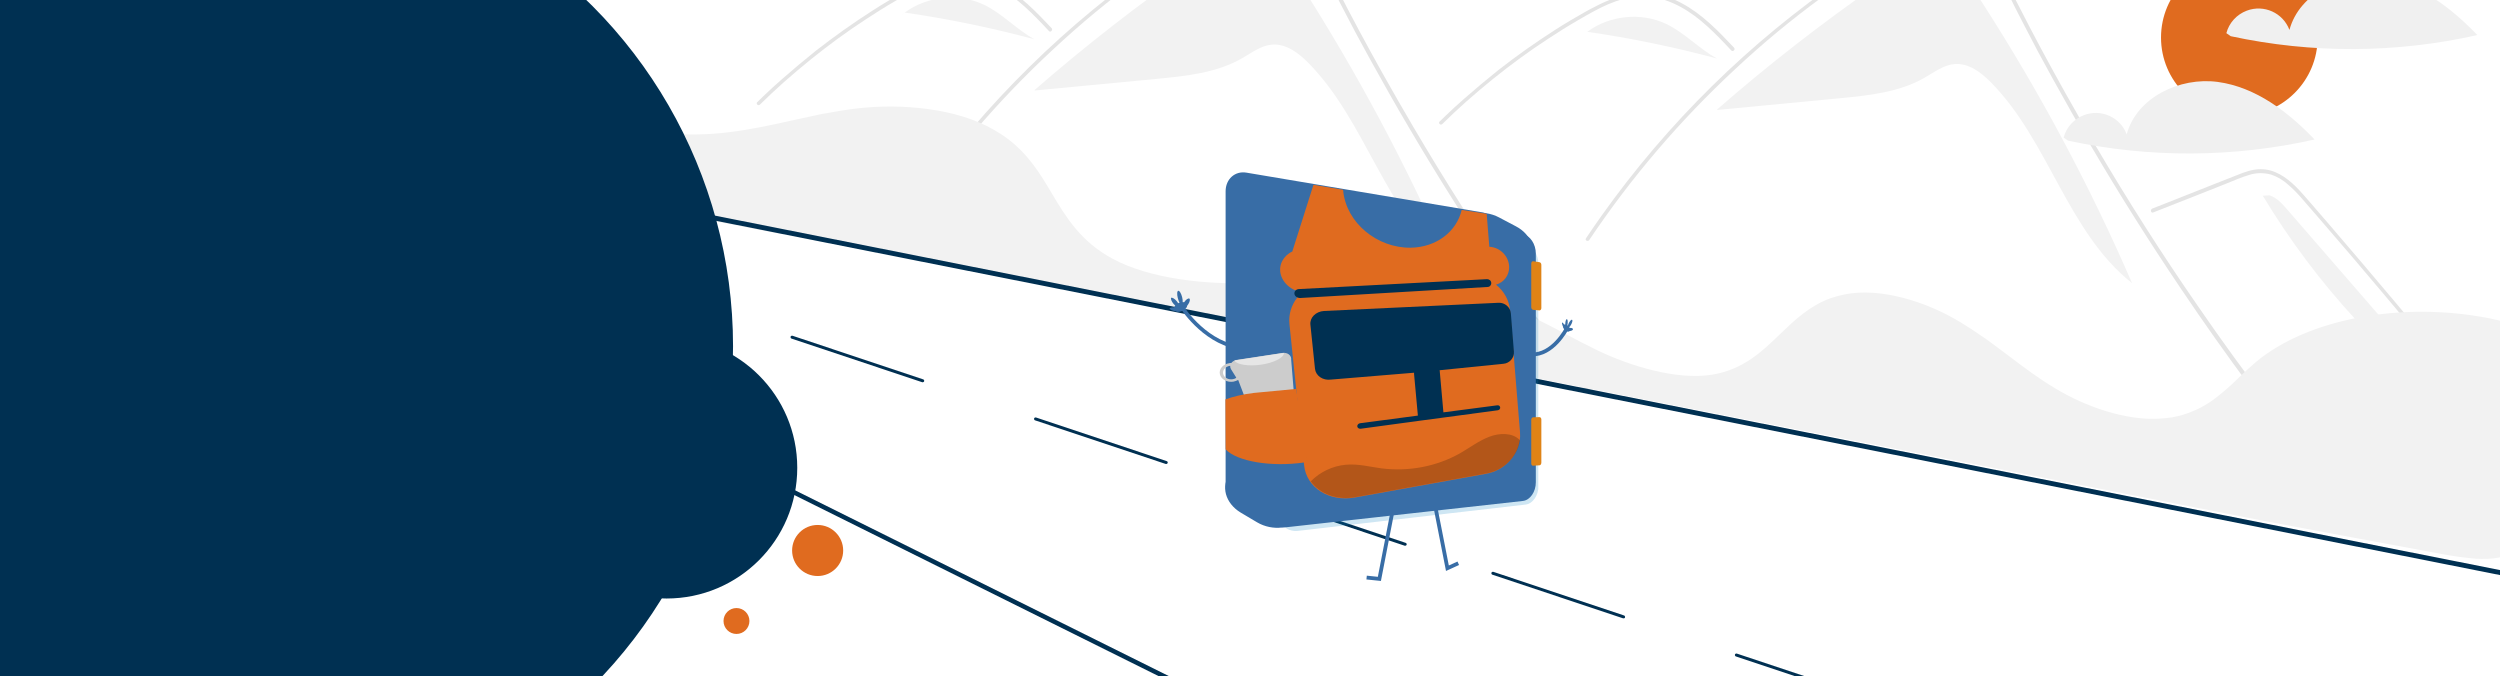 <?xml version="1.0" encoding="utf-8"?>
<!-- Generator: Adobe Illustrator 28.1.0, SVG Export Plug-In . SVG Version: 6.00 Build 0)  -->
<svg version="1.1" id="Calque_1" xmlns="http://www.w3.org/2000/svg" xmlns:xlink="http://www.w3.org/1999/xlink" x="0px" y="0px"
	 viewBox="0 0 1312 355" style="enable-background:new 0 0 1312 355;" xml:space="preserve">
<style type="text/css">
	.st0{fill:#F2F2F2;}
	.st1{fill:#E4E4E4;}
	.st2{display:none;}
	.st3{display:inline;fill:#E6E6E6;}
	.st4{display:inline;fill:#CCCCCC;}
	.st5{display:inline;fill:#3F3D56;}
	.st6{display:inline;fill:#FFFFFF;}
	.st7{display:inline;fill:#CACACA;}
	.st8{display:inline;fill:#6C63FF;}
	.st9{display:inline;fill:#FFB6B6;}
	.st10{display:inline;fill:#2F2E41;}
	.st11{display:inline;fill:#E4E4E4;}
	.st12{display:inline;fill:#F2F2F2;}
	.st13{display:inline;fill:#FFB7B7;}
	.st14{fill:none;}
	.st15{fill:#003052;}
	.st16{fill:#E06B1F;}
	.st17{fill:#F0F0F0;}
	.st18{opacity:0.2;}
	.st19{clip-path:url(#SVGID_00000116193103220241109150000015815004418340546184_);}
	.st20{clip-path:url(#SVGID_00000122703924298610133940000004569911301504413338_);}
	.st21{fill:#0880C1;}
	.st22{fill:#386DA6;}
	.st23{fill:#DF8316;}
	.st24{fill:none;stroke:#386DA6;stroke-width:2;stroke-miterlimit:10;}
	.st25{fill:#CCCCCC;}
	.st26{fill:#E6E6E6;}
</style>
<path class="st0" d="M682.3-8.6c-5.6-8.7-12.1-17.9-22.1-20.5c-11.5-3-23.1,3.9-32.9,10.7C598,1.9,569.9,23.8,543,47.2v0.3
	c21.3-2,42.7-4.1,64-6.1c15.4-1.5,31.4-3.1,44.8-10.8c5.1-2.9,10.1-6.8,15.9-7.2c7.3-0.5,13.8,4.4,18.9,9.6
	c30.4,30.7,40.2,78.6,74.1,105.4C738.6,87.5,712.3,38.3,682.3-8.6z"/>
<path class="st1" d="M831.9,205c-15.8-20.8-31-42.1-45.7-63.8c-16.3-24.2-31.9-48.9-46.7-74.1c-7.1-12-13.9-24.1-20.6-36.2
	c-5.2-9.4-10.3-18.9-15.2-28.5c-1.4-2.7-2.8-5.5-4.2-8.2c-3.2-6.5-6.4-13-9.8-19.4c-3.9-7.3-8.6-14.9-15.5-19.6
	c-3.1-2.3-6.9-3.6-10.7-3.8c-5.5-0.2-10.6,2.2-15.3,4.8C613.7-24.5,581.5-1,552.6,26c-29,26.9-54.8,57.1-76.8,89.9
	c-0.7,1-2.4,0.1-1.7-0.9c2.7-4,5.4-8,8.2-11.9c34.7-48.8,77.6-91,127-124.9c8.3-5.7,16.8-11.1,25.4-16.3c4.3-2.6,8.7-5.2,13.2-7.6
	c4.4-2.4,9-4.6,14.1-4.8c17.2-0.7,26.6,18.5,33.1,31.4c2,4.1,4.1,8.1,6.2,12.2c7.8,15.4,16,30.6,24.4,45.6
	c5.2,9.3,10.5,18.5,15.9,27.7c16.8,28.6,34.6,56.6,53.5,83.9c13.3,19.3,26.5,37.5,40.2,55.3"/>
<path class="st0" d="M732.8,148.3c3.3,0.6,6.7,1.4,9.9,2.3l0.5,0.1c21.5,6,36.1,20.2,33.9,32.9l-0.4,2.3c-0.3,1.5-0.5,3-0.8,4.8
	c-0.1,0.9-1.4,1.3-2.9,1L238.8,90.3c-37.6-7.4-75.1-14.8-111.4-22c-6.8-1.3-13.6-2.9-20.3-4.9c-10-3.1-16.7-6.8-20.6-11.3l0,0
	c-4.8-5.6-4.3-11.4-3.3-17.8C85.4,21.3,87.7,7.6,90-6c2-12,4-23.9,5.9-35.4c1.2-6.8,2.7-12.7,9.3-16.2c7.2-3.7,19.6-4,36.7-0.7
	c0.2,0,0.4,0.1,0.6,0.1c53.8,10.4,105,39.1,127.4,71.3c2.6,3.7,4.9,7.6,7.2,11.4c3.3,5.7,7,11.3,11.1,16.7c2.3,2.9,4.9,5.7,7.7,8.2
	c0.2,0.2,0.4,0.4,0.6,0.6c0.5,0.5,1.1,1,1.6,1.4c3.2,2.6,6.6,4.9,10.2,7l0.4,0.2c0.3,0.2,0.6,0.3,0.9,0.5c2.1,1.1,4.3,2.1,6.5,3
	c9.5,4,20.5,6.6,32.8,7.8c11.3,1,22.6,0.9,33.5-0.5c11.6-1.4,22.6-3.8,33.3-6.2c4.7-1,9.5-2.1,14.3-3.1c0.9-0.2,1.8-0.4,2.7-0.5
	c5.9-1.1,11.2-2,16.2-2.6c12.4-1.5,25.2-1.5,37.9,0.2c13.5,1.8,25.1,5.4,34.6,10.8c2.6,1.5,5.2,3.1,7.5,4.9
	c11,8.3,17.2,18.6,23.1,28.6c7.4,12.4,15.1,25.3,32.1,34.4c19.7,10.6,49.8,13.5,71.5,12.6c6.8-0.3,13.6-0.7,20.3-1.2
	c2.7-0.2,5.3-0.4,8-0.6c5.2-0.3,9.5-0.6,13.5-0.7h1.3c0.7,0,1.4,0,2.1,0c4.7-0.1,9,0,13.3,0.2h1c2,0.1,3.9,0.3,5.8,0.4l0.7,0.1
	C725.4,147.1,729.1,147.6,732.8,148.3z"/>
<g id="Calque_2_00000132083977035057994390000013062753305523157398_">
	<g class="st2">
		<path class="st3" d="M1062.2,229.3c0-1.9-0.6-3.5-1.4-3.5H844.3c-0.8,0-1.4,1.6-1.4,3.5v79.3c0,0.4-0.3,0.7-0.6,0.7
			c-0.6,0.1-1.2,0.1-1.7,0.2l0,0c-0.3,0-0.6,0.1-0.9,0.1l0,0c-0.2-0.3-0.3-0.6-0.5-0.9c-0.1-0.1-0.1-0.2-0.1-0.3v-83.5
			c0-0.5,0-1.1,0.1-1.6c0.1-0.7,0.1-1.4,0.3-2.2c0.6-3.3,2-5.6,3.5-5.6h219.5c0.2,0,0.5,0,0.7,0.1c0.3,0.1,0.6,0.3,0.8,0.6
			c0.3,0.3,0.6,0.7,0.8,1.1c0.9,1.8,1.4,3.7,1.5,5.7c0,0,0,0,0,0.1c0.1,0.6,0.1,1.2,0.1,1.8l0.1,7.7v4.6l0.1,14.4v5.1l0.2,52.5l0,0
			c0,0.4-0.3,0.7-0.7,0.7h-2.9c-0.4,0-0.7-0.3-0.7-0.7l0,0v-79.9L1062.2,229.3L1062.2,229.3z"/>
		<path class="st4" d="M1003.4,179.4h-23.3c-0.7,0-1.2,0.6-1.2,1.2v36.8h25.8v-36.8C1004.7,180,1004.1,179.4,1003.4,179.4
			L1003.4,179.4z M991.8,200.3c-1.5,0-2.7-1.2-2.8-2.8v-4.2c0-1.5,1.2-2.8,2.8-2.8c1.5,0,2.8,1.2,2.8,2.8v4.2
			C994.6,199.1,993.3,200.3,991.8,200.3z"/>
		<path class="st5" d="M978.8,216.3v3.6c0,0.4,0.3,0.7,0.7,0.7h24.6c0.4,0,0.7-0.3,0.7-0.7v-3.6H978.8z"/>
		<path class="st3" d="M1042,121.9h-99.7c-1.8,0-3.2,1.4-3.2,3.2v67.3c0,1.8,1.4,3.2,3.2,3.2h99.7c1.8,0,3.2-1.4,3.2-3.2v-67.3
			C1045.3,123.4,1043.8,121.9,1042,121.9z"/>
		<path class="st6" d="M1041.2,124.2h-98c-1,0-1.7,0.8-1.7,1.7v65.6c0,1,0.8,1.7,1.7,1.7h98c1,0,1.7-0.8,1.7-1.7V126
			C1042.9,125,1042.1,124.2,1041.2,124.2z"/>
		<path class="st4" d="M1022.1,221.8h-58.3c-0.6,0-1.1-0.5-1.1-1.1c0-0.1,0-0.1,0-0.2l0.9-4.3c0.1-0.5,0.5-0.9,1-0.9h56.5
			c0.5,0,0.9,0.4,1,0.9l0.9,4.3c0.1,0.6-0.2,1.1-0.8,1.3C1022.2,221.8,1022.2,221.8,1022.1,221.8L1022.1,221.8z"/>
		<path class="st3" d="M965.4,216.1h1.2c0.2,0,0.3,0.1,0.3,0.3v0.4c0,0.2-0.1,0.3-0.3,0.3h-1.2c-0.2,0-0.3-0.1-0.3-0.3v-0.4
			C965.1,216.3,965.2,216.1,965.4,216.1z"/>
		<path class="st3" d="M969,216.1h1.2c0.2,0,0.3,0.1,0.3,0.3v0.4c0,0.2-0.1,0.3-0.3,0.3H969c-0.2,0-0.3-0.1-0.3-0.3v-0.4
			C968.7,216.3,968.8,216.1,969,216.1z"/>
		<path class="st3" d="M972.6,216.1h1.2c0.2,0,0.3,0.1,0.3,0.3v0.4c0,0.2-0.1,0.3-0.3,0.3h-1.2c-0.2,0-0.3-0.1-0.3-0.3v-0.4
			C972.3,216.3,972.4,216.1,972.6,216.1z"/>
		<path class="st3" d="M976.2,216.1h1.2c0.2,0,0.3,0.1,0.3,0.3v0.4c0,0.2-0.1,0.3-0.3,0.3h-1.2c-0.2,0-0.3-0.1-0.3-0.3v-0.4
			C975.9,216.3,976,216.1,976.2,216.1z"/>
		<path class="st3" d="M979.8,216.1h1.2c0.2,0,0.3,0.1,0.3,0.3v0.4c0,0.2-0.1,0.3-0.3,0.3h-1.2c-0.2,0-0.3-0.1-0.3-0.3v-0.4
			C979.5,216.3,979.6,216.1,979.8,216.1z"/>
		<path class="st3" d="M983.4,216.1h1.2c0.2,0,0.3,0.1,0.3,0.3v0.4c0,0.2-0.1,0.3-0.3,0.3h-1.2c-0.2,0-0.3-0.1-0.3-0.3v-0.4
			C983.1,216.3,983.2,216.1,983.4,216.1z"/>
		<path class="st3" d="M987,216.1h1.2c0.2,0,0.3,0.1,0.3,0.3v0.4c0,0.2-0.1,0.3-0.3,0.3H987c-0.2,0-0.3-0.1-0.3-0.3v-0.4
			C986.6,216.3,986.8,216.1,987,216.1z"/>
		<path class="st3" d="M990.6,216.1h1.2c0.2,0,0.3,0.1,0.3,0.3v0.4c0,0.2-0.1,0.3-0.3,0.3h-1.2c-0.2,0-0.3-0.1-0.3-0.3v-0.4
			C990.2,216.3,990.4,216.1,990.6,216.1z"/>
		<path class="st3" d="M994.1,216.1h1.2c0.2,0,0.3,0.1,0.3,0.3v0.4c0,0.2-0.1,0.3-0.3,0.3h-1.2c-0.2,0-0.3-0.1-0.3-0.3v-0.4
			C993.8,216.3,994,216.1,994.1,216.1z"/>
		<path class="st3" d="M997.7,216.1h1.2c0.2,0,0.3,0.1,0.3,0.3v0.4c0,0.2-0.1,0.3-0.3,0.3h-1.2c-0.2,0-0.3-0.1-0.3-0.3v-0.4
			C997.4,216.3,997.6,216.1,997.7,216.1z"/>
		<path class="st3" d="M1001.3,216.1h1.2c0.2,0,0.3,0.1,0.3,0.3v0.4c0,0.2-0.1,0.3-0.3,0.3h-1.2c-0.2,0-0.3-0.1-0.3-0.3v-0.4
			C1001,216.3,1001.2,216.1,1001.3,216.1z"/>
		<path class="st3" d="M1004.9,216.1h1.2c0.2,0,0.3,0.1,0.3,0.3v0.4c0,0.2-0.1,0.3-0.3,0.3h-1.2c-0.2,0-0.3-0.1-0.3-0.3v-0.4
			C1004.6,216.3,1004.8,216.1,1004.9,216.1z"/>
		<path class="st3" d="M1008.5,216.1h1.2c0.2,0,0.3,0.1,0.3,0.3v0.4c0,0.2-0.1,0.3-0.3,0.3h-1.2c-0.2,0-0.3-0.1-0.3-0.3v-0.4
			C1008.2,216.3,1008.3,216.1,1008.5,216.1z"/>
		<path class="st3" d="M1012.1,216.1h1.2c0.2,0,0.3,0.1,0.3,0.3v0.4c0,0.2-0.1,0.3-0.3,0.3h-1.2c-0.2,0-0.3-0.1-0.3-0.3v-0.4
			C1011.8,216.3,1011.9,216.1,1012.1,216.1z"/>
		<path class="st3" d="M1015.7,216.1h1.2c0.2,0,0.3,0.1,0.3,0.3v0.4c0,0.2-0.1,0.3-0.3,0.3h-1.2c-0.2,0-0.3-0.1-0.3-0.3v-0.4
			C1015.4,216.3,1015.5,216.1,1015.7,216.1z"/>
		<path class="st3" d="M1019.3,216.1h1.2c0.2,0,0.3,0.1,0.3,0.3v0.4c0,0.2-0.1,0.3-0.3,0.3h-1.2c-0.2,0-0.3-0.1-0.3-0.3v-0.4
			C1019,216.3,1019.1,216.1,1019.3,216.1z"/>
		<path class="st3" d="M965.4,217.9h1.2c0.2,0,0.3,0.1,0.3,0.3v0.4c0,0.2-0.1,0.3-0.3,0.3h-1.2c-0.2,0-0.3-0.1-0.3-0.3v-0.4
			C965.1,218.1,965.2,217.9,965.4,217.9z"/>
		<path class="st3" d="M969,217.9h1.2c0.2,0,0.3,0.1,0.3,0.3v0.4c0,0.2-0.1,0.3-0.3,0.3H969c-0.2,0-0.3-0.1-0.3-0.3v-0.4
			C968.6,218.1,968.8,217.9,969,217.9z"/>
		<path class="st3" d="M972.6,217.9h1.2c0.2,0,0.3,0.1,0.3,0.3v0.4c0,0.2-0.1,0.3-0.3,0.3h-1.2c-0.2,0-0.3-0.1-0.3-0.3v-0.4
			C972.2,218.1,972.4,217.9,972.6,217.9z"/>
		<path class="st3" d="M976.1,217.9h1.2c0.2,0,0.3,0.1,0.3,0.3v0.4c0,0.2-0.1,0.3-0.3,0.3h-1.2c-0.2,0-0.3-0.1-0.3-0.3v-0.4
			C975.8,218.1,976,217.9,976.1,217.9z"/>
		<path class="st3" d="M979.7,217.9h1.2c0.2,0,0.3,0.1,0.3,0.3v0.4c0,0.2-0.1,0.3-0.3,0.3h-1.2c-0.2,0-0.3-0.1-0.3-0.3v-0.4
			C979.4,218.1,979.6,217.9,979.7,217.9z"/>
		<path class="st3" d="M983.3,217.9h1.2c0.2,0,0.3,0.1,0.3,0.3v0.4c0,0.2-0.1,0.3-0.3,0.3h-1.2c-0.2,0-0.3-0.1-0.3-0.3v-0.4
			C983,218.1,983.2,217.9,983.3,217.9z"/>
		<path class="st3" d="M986.9,217.9h1.2c0.2,0,0.3,0.1,0.3,0.3v0.4c0,0.2-0.1,0.3-0.3,0.3h-1.2c-0.2,0-0.3-0.1-0.3-0.3v-0.4
			C986.6,218.1,986.7,217.9,986.9,217.9z"/>
		<path class="st3" d="M990.5,217.9h1.2c0.2,0,0.3,0.1,0.3,0.3v0.4c0,0.2-0.1,0.3-0.3,0.3h-1.2c-0.2,0-0.3-0.1-0.3-0.3v-0.4
			C990.2,218.1,990.3,217.9,990.5,217.9z"/>
		<path class="st3" d="M994.1,217.9h1.2c0.2,0,0.3,0.1,0.3,0.3v0.4c0,0.2-0.1,0.3-0.3,0.3h-1.2c-0.2,0-0.3-0.1-0.3-0.3v-0.4
			C993.8,218.1,993.9,217.9,994.1,217.9z"/>
		<path class="st3" d="M997.7,217.9h1.2c0.2,0,0.3,0.1,0.3,0.3v0.4c0,0.2-0.1,0.3-0.3,0.3h-1.2c-0.2,0-0.3-0.1-0.3-0.3v-0.4
			C997.4,218.1,997.5,217.9,997.7,217.9z"/>
		<path class="st3" d="M1001.3,217.9h1.2c0.2,0,0.3,0.1,0.3,0.3v0.4c0,0.2-0.1,0.3-0.3,0.3h-1.2c-0.2,0-0.3-0.1-0.3-0.3v-0.4
			C1001,218.1,1001.1,217.9,1001.3,217.9z"/>
		<path class="st3" d="M1004.9,217.9h1.2c0.2,0,0.3,0.1,0.3,0.3v0.4c0,0.2-0.1,0.3-0.3,0.3h-1.2c-0.2,0-0.3-0.1-0.3-0.3v-0.4
			C1004.6,218.1,1004.7,217.9,1004.9,217.9z"/>
		<path class="st3" d="M1008.5,217.9h1.2c0.2,0,0.3,0.1,0.3,0.3v0.4c0,0.2-0.1,0.3-0.3,0.3h-1.2c-0.2,0-0.3-0.1-0.3-0.3v-0.4
			C1008.2,218.1,1008.3,217.9,1008.5,217.9z"/>
		<path class="st3" d="M1012.1,217.9h1.2c0.2,0,0.3,0.1,0.3,0.3v0.4c0,0.2-0.1,0.3-0.3,0.3h-1.2c-0.2,0-0.3-0.1-0.3-0.3v-0.4
			C1011.8,218.1,1011.9,217.9,1012.1,217.9z"/>
		<path class="st3" d="M1015.7,217.9h1.2c0.2,0,0.3,0.1,0.3,0.3v0.4c0,0.2-0.1,0.3-0.3,0.3h-1.2c-0.2,0-0.3-0.1-0.3-0.3v-0.4
			C1015.3,218.1,1015.5,217.9,1015.7,217.9z"/>
		<path class="st3" d="M1019.3,217.9h1.2c0.2,0,0.3,0.1,0.3,0.3v0.4c0,0.2-0.1,0.3-0.3,0.3h-1.2c-0.2,0-0.3-0.1-0.3-0.3v-0.4
			C1018.9,218.1,1019.1,217.9,1019.3,217.9z"/>
		<path class="st3" d="M982.6,220.1h13.7c0.2,0,0.3,0.1,0.3,0.3v0.4c0,0.2-0.1,0.3-0.3,0.3h-13.7c-0.2,0-0.3-0.1-0.3-0.3v-0.4
			C982.3,220.2,982.4,220.1,982.6,220.1z"/>
		<path class="st7" d="M1036.3,133.3h-91.7c-0.2,0-0.4-0.2-0.4-0.4s0.2-0.4,0.4-0.4h91.7c0.2,0,0.4,0.2,0.4,0.4
			C1036.6,133.1,1036.5,133.3,1036.3,133.3z"/>
		<ellipse class="st4" cx="950.8" cy="128.5" rx="2.1" ry="2.2"/>
		<ellipse class="st4" cx="958.2" cy="128.5" rx="2.1" ry="2.2"/>
		<ellipse class="st4" cx="965.6" cy="128.5" rx="2.1" ry="2.2"/>
		<path class="st4" d="M1031.8,126.9h-5.2c-0.2,0-0.4,0.2-0.4,0.4c0,0.2,0.2,0.4,0.4,0.4h5.2c0.2,0,0.4-0.2,0.4-0.4
			C1032.2,127,1032,126.9,1031.8,126.9L1031.8,126.9z"/>
		<path class="st4" d="M1031.8,128.4h-5.2c-0.2,0-0.4,0.2-0.4,0.4s0.2,0.4,0.4,0.4h5.2c0.2,0,0.4-0.2,0.4-0.4
			C1032.2,128.5,1032,128.4,1031.8,128.4L1031.8,128.4z"/>
		<path class="st4" d="M1031.8,129.8h-5.2c-0.2,0-0.4,0.2-0.4,0.4s0.2,0.4,0.4,0.4h5.2c0.2,0,0.4-0.2,0.4-0.4
			C1032.2,130,1032,129.8,1031.8,129.8L1031.8,129.8z"/>
		<path class="st8" d="M986.3,153.2h11.5c0.9,0,1.6,0.7,1.6,1.6l0,0c0,0.9-0.7,1.6-1.6,1.6h-11.5c-0.9,0-1.6-0.7-1.6-1.6l0,0
			C984.8,153.9,985.5,153.2,986.3,153.2z"/>
		<path class="st3" d="M978.9,159.4h26.3c0.9,0,1.6,0.7,1.6,1.6l0,0c0,0.9-0.7,1.6-1.6,1.6h-26.3c-0.9,0-1.6-0.7-1.6-1.6l0,0
			C977.4,160.1,978.1,159.4,978.9,159.4z"/>
		<path class="st3" d="M978.9,165.6h26.3c0.9,0,1.6,0.7,1.6,1.6l0,0c0,0.9-0.7,1.6-1.6,1.6h-26.3c-0.9,0-1.6-0.7-1.6-1.6l0,0
			C977.4,166.3,978.1,165.6,978.9,165.6z"/>
		<polygon class="st9" points="828.2,262.8 822.9,260.2 830.2,238.2 838,241.9 		"/>
		<path class="st9" d="M863.6,259.2c-0.4,0.2-0.8,0.5-1.2,0.7c-0.8,0.5-1.6,0.9-2.3,1.4c-0.4,0.2-0.8,0.5-1.2,0.7l0,0l0,0l0,0
			l-0.6,0.1l-0.9-2.3l-0.4-1l-0.6-1.5l-1-2.7l-5.4-14.2l8.4-2.1l0.3,1.3l0,0l0.2,0.6l2.9,11.9l0.6,2.4v0.1l0.4,1.5l0.3,1.3l0.3,1.4
			L863.6,259.2z"/>
		<path class="st10" d="M913.7,209.2c-0.5,0.9-1.1,1.7-1.6,2.5c-1,1.6-2.1,3.1-3.1,4.6l0,0c-0.6,0.6-1.3,1.1-2.1,1.5
			c0,0-0.1,0-0.1,0.1c-0.5,0.3-1.1,0.5-1.7,0.7c-0.2,0.1-0.4,0.1-0.7,0.2c-0.8,0.2-1.6,0.3-2.3,0.5c-1.4,0.2-2.7,0.4-4.1,0.5
			c-0.1,0-0.2,0-0.3,0c-5.6,0.4-11-0.2-16.6-1.3c-2.8-0.5-5.6-1.2-8.6-1.8c-1-0.2-1.9-0.4-2.9-0.6c-0.1,0-0.2,0-0.2-0.1
			c-1.4-0.3-2.8-0.6-4.3-0.9c-1.8-0.4-3.7-0.7-5.7-1.1l0.1,2.8c0.1,2.1,0.6,4.2,1.3,6.2c0.8,2.5,1.5,4.4,0.1,8.4l-0.7,2
			c0.7,2,0.5,4.2-0.7,5.9l-0.1,0.2l5.6,14.2l0.4,0.9h-2.9H859h-6l-8.7-17.4l-0.4-0.8l0,0l0.9-33.4c0-0.3,0-0.6,0.1-0.9
			c0.3-2.7,1.7-5.2,3.9-6.8c2.1-1.6,4.7-2.3,7.3-2l3,0.4l6.1,0.8l4.3,0.6h0.1l12.6,1.6l0.9-3.7l0.2-0.1l5.3-1.9l18.4-6.7l0,0
			l1.2-0.4l0.1,0.2c0,0.1,0.1,0.1,0.1,0.2c1.2,2.1,2.2,4.4,2.9,6.7c1.2,3.8,2.3,7.7,3,11.6c0,0.2,0.1,0.3,0.1,0.5l0,0
			c0,0.1,0,0.1,0,0.1C914.7,205.2,914.5,207.3,913.7,209.2z"/>
		<path class="st10" d="M914.5,196.9c-0.1-0.2-0.1-0.5-0.2-0.7c-0.6-1.9-1.3-3.7-2.2-5.4c-0.9-2-2-4.2-3.3-6.5
			c-0.6-1.1-1.3-2.3-2-3.5c-0.4-0.6-0.7-1.2-1.1-1.9c0,0,0-0.1-0.1-0.1l-0.1-0.2l-18.2,2.4l-6.8,0.9l-0.4,3.4L880,186l0,0l-0.3,2.3
			l0,0l-0.4,3l0,0l-10-1.3l-10.3-1.3l-5.6-0.7c-2.6-0.3-5.2,0.4-7.3,2c-2.2,1.7-3.5,4.1-3.9,6.8c0,0.3-0.1,0.6-0.1,0.8l-5.2,12.4
			c-3.1,7.4-5.1,15.3-5.9,23.3l-3.8,12.3l0.5,0.1l8.1,0.8l2.2,0.2l4.7-6.9c0.5-0.8,1.1-1.6,1.5-2.4c0.8-1.4,1.5-2.8,2.1-4.2
			l10.2-24.4c0.8,0.1,1.6,0.3,2.4,0.4c3.6,0.6,7,1.1,10.3,1.4c10.7,1.2,20,1.3,28.3,0.3c2.3-0.3,4.6-0.7,6.7-1.1
			c0.8-0.2,1.6-0.3,2.4-0.5c0.2,0,0.4-0.1,0.5-0.1c3.3-0.8,5.9-3.3,6.9-6.5C914.8,200.7,914.9,198.7,914.5,196.9z"/>
		<path class="st10" d="M829.9,259.2l-5.7-2.7l-0.9-0.4l-1.4,3.5l-10,2.2c-1.3,0.3-2.1,1.5-1.8,2.8c0.2,0.8,0.7,1.4,1.4,1.7l9.8,4
			l3.1-2.8l-0.8,3.7l3.7,1.5l4-12.8L829.9,259.2z"/>
		<polygon class="st10" points="865,253.7 865.4,254.7 865,254.7 		"/>
		<path class="st10" d="M863.1,254.9l-6,2.1l-0.9,0.3l1.5,3.5l-5.6,8.6c-0.7,1.1-0.4,2.6,0.7,3.3c0.7,0.4,1.5,0.5,2.2,0.2l9.7-4
			l0.2-4.2l2.1,3.2l3.7-1.5l-6.2-12L863.1,254.9z"/>
		<path class="st9" d="M826.7,126.4c1.1,2.1,3.6,2.9,5.7,1.8c0.2-0.1,0.4-0.2,0.6-0.4l12.6,8.4v-7.9l-12-6.7c-1.6-1.8-4.3-2-6-0.4
			C826.2,122.5,825.8,124.7,826.7,126.4L826.7,126.4z"/>
		<path class="st4" d="M836.1,130.1l5.9-6.7l23.9,14.2l31.7-2.9c5.9-0.5,11.1,3.8,11.7,9.7c0.1,0.7,0.1,1.3,0,2l0,0
			c-0.6,5.9-5.8,10.2-11.7,9.7l-35.7-3.3L836.1,130.1z"/>
		<path class="st4" d="M909.7,130.2L909.7,130.2L909.7,130.2c-9.2-1-18,3.6-22.5,11.6l-2.7,4.7c-8.7,10.6-2.4,18-2,19.1l-3,13.9
			l0.7,4.7l0.3,1.4l34.5,18c2-9.4,0.1-17.5-7.1-23.6l6.9-21.5C918,148.7,916.1,138.1,909.7,130.2z"/>
		<path class="st8" d="M882.3,234.9h-11.1c-1.3,0-2.3-0.9-2.5-2.2c-0.7-5-0.7-10.1,0-15.2c0.2-1.2,1.2-2.2,2.5-2.2
			c3.5-1.6,7.2-1.6,11.1,0c0.7,0,1.4,0.3,1.9,0.9c0.5,0.6,0.7,1.4,0.5,2.1c-0.9,4.4-0.9,9,0,13.4c0.2,0.8,0,1.5-0.5,2.1
			C883.8,234.5,883,234.9,882.3,234.9z"/>
		<path class="st6" d="M881.1,221.1h-9.3c-0.3,0-0.6-0.3-0.6-0.6s0.3-0.6,0.6-0.6l0,0h9.3c0.3,0,0.6,0.3,0.6,0.6
			C881.7,220.9,881.5,221.1,881.1,221.1L881.1,221.1z"/>
		<path class="st6" d="M881.1,225.8h-9.3c-0.3,0-0.6-0.3-0.6-0.6s0.3-0.6,0.6-0.6l0,0h9.3c0.3,0,0.6,0.3,0.6,0.6
			C881.7,225.5,881.5,225.8,881.1,225.8L881.1,225.8z"/>
		<path class="st6" d="M881.1,230.4h-9.3c-0.3,0-0.6-0.3-0.6-0.6s0.3-0.6,0.6-0.6l0,0h9.3c0.3,0,0.6,0.3,0.6,0.6
			C881.7,230.2,881.5,230.4,881.1,230.4L881.1,230.4z"/>
		<path class="st8" d="M828.7,130.3h-11.1c-1.3,0-2.3-0.9-2.5-2.2c-0.7-5-0.7-10.1,0-15.2c0.2-1.2,1.2-2.2,2.5-2.2
			c3.5-1.6,7.2-1.6,11.1,0c0.7,0,1.4,0.3,1.9,0.9s0.7,1.4,0.5,2.1c-0.9,4.4-0.9,9,0,13.4c0.2,0.8,0,1.5-0.5,2.1
			C830.2,129.9,829.5,130.3,828.7,130.3z"/>
		<path class="st6" d="M827.6,116.6h-9.3c-0.3,0-0.6-0.3-0.6-0.6c0-0.3,0.3-0.6,0.6-0.6l0,0h9.3c0.3,0,0.6,0.3,0.6,0.6
			C828.2,116.3,827.9,116.6,827.6,116.6L827.6,116.6z"/>
		<path class="st6" d="M827.6,121.2h-9.3c-0.3,0-0.6-0.3-0.6-0.6c0-0.3,0.3-0.6,0.6-0.6l0,0h9.3c0.3,0,0.6,0.3,0.6,0.6
			C828.2,121,827.9,121.2,827.6,121.2L827.6,121.2z"/>
		<path class="st6" d="M827.6,125.9h-9.3c-0.3,0-0.6-0.3-0.6-0.6c0-0.3,0.3-0.6,0.6-0.6l0,0h9.3c0.3,0,0.6,0.3,0.6,0.6
			C828.2,125.6,827.9,125.9,827.6,125.9L827.6,125.9z"/>
		<path class="st9" d="M885.5,220.7c2-1.2,2.7-3.8,1.5-5.8c-0.1-0.2-0.3-0.4-0.4-0.6l7.6-13.1l-7.8,0.4l-6,12.3
			c-1.7,1.7-1.7,4.4-0.1,6C881.7,221.4,883.8,221.7,885.5,220.7L885.5,220.7z"/>
		<path class="st4" d="M888.6,211.1l-7-5.5l12.8-24.7l-4.8-31.5c-0.9-5.9,3.1-11.3,9-12.2c0.6-0.1,1.3-0.1,2-0.1l0,0
			c5.9,0.2,10.6,5.2,10.4,11.1l-1.2,35.9L888.6,211.1z"/>
		<circle class="st9" cx="901.8" cy="112.6" r="13.5"/>
		<path class="st10" d="M945,132.4c-1.6,2.2-3.8,3.8-6.4,4.5c-1,0.3-2.1,0.5-3.2,0.5c-0.1-1.2-0.5-2.4-0.9-3.5
			c0.1,1.2-0.1,2.4-0.5,3.5c-1.6-0.1-3.2-0.5-4.7-1.3c-2.9-1.5-4.9-4.2-5.5-7.4c-0.6-3.7,1.1-7.3,1.7-11c0.6-3.7-0.5-8.3-4.1-9.3
			c-2.7-0.7-2.4-0.4-4.7,1.3c2.4,3.5-6.4,16.3-10,15.2c-2-0.6-3.3-2.5-3.7-2.5c-2.8,4.9,2.5,13-2.9,14.7l0.4-0.4
			c3.2-4-3.5-12.4-0.3-16.3c0.9-1.1,1.9-2.4,1.6-3.8c-0.3-1.3-2.4-2-3-0.9c1.1-2.6-0.5-6-3.3-6.6c-2.4-0.6-2.4,0.1-4.8,0.4
			c-0.2-1.1-0.5-2.1-0.9-3c0,1-0.1,2.1-0.4,3.1c-0.9,0-1.7-0.3-2.4-0.9c-2-1.6-1.6-5,0.2-6.8s4.4-2.5,6.9-2.9
			c0.7-5.1,14.8-5.6,16.6-0.5c0.8-3.8,5.5-5.8,9.2-4.6c3.7,1.2,6.3,4.6,7.6,8.3c1.3,3.6,1.7,7.5,2.6,11.3c0.8,3.8,2.2,7.6,5.1,10.2
			c2.9,2.6,7.6,3.4,10.6,1C946.9,127.3,946.5,130.1,945,132.4z"/>
		<path class="st11" d="M1071.3,163.1l-1.9,9.5c-0.1,0.7-0.3,1.5-0.5,2.2c-1.6-0.3-3.2-0.2-4.7,0.3c1.2,1.7,2.3,3.6,3.3,5.4
			c-1.2,3.7-2.9,7-5.8,9.5c-4,3.2-9.3,4.2-14.2,2.5l0.1-0.4c-3.1-6.1-1.4-13.8,2.5-19.4c2-2.8,4.3-5.3,7-7.4
			c2.6-2.2,5.5-4.2,8.3-6.1c1.8-1.2,4.2-0.8,5.4,1C1071.3,161,1071.5,162.1,1071.3,163.1z"/>
		<path id="a7585634-9c2c-4d81-a429-c019b32aabf2-246" class="st12" d="M1048.1,215.2c-0.8-5.8-1.6-11.6-1.1-17.5
			c0.5-5.2,2.1-10.3,5.3-14.4c1.7-2.2,3.8-4.1,6.1-5.6c0.6-0.4,1.2,0.6,0.6,1c-4.1,2.6-7.2,6.4-9,10.9c-2,5-2.3,10.4-1.9,15.7
			c0.2,3.2,0.6,6.4,1.1,9.6c0.1,0.3-0.1,0.6-0.4,0.7C1048.5,215.6,1048.2,215.5,1048.1,215.2L1048.1,215.2z"/>
	</g>
	<g class="st2">
		<path class="st12" d="M847.9,297.3l6-1.9c0.8-3.2,0.7-6.6-0.1-9.8c-2.4,5.4-9.5,6.7-13.6,11c-2.5,2.7-3.7,6.5-3.1,10.2l-1.3,4.3
			c6-0.5,11.5-3.6,15-8.5c1-1.4,1.7-2.8,2.3-4.4C850.6,297.8,847.9,297.3,847.9,297.3z"/>
		<path class="st12" d="M841.5,289.3l4.5-4.4c-0.8-3.2-2.3-6.2-4.5-8.7c0.2,5.9-5.5,10.3-7.2,15.9c-1.1,3.6-0.4,7.4,1.7,10.5
			l0.8,4.4c5.1-3.1,8.6-8.4,9.6-14.3c0.2-1.6,0.3-3.3,0.1-5C844.1,288.6,841.5,289.3,841.5,289.3z"/>
		<path class="st9" d="M853.6,207.4c-1.9,0.3-3.6-1.1-3.9-2.9c0-0.2,0-0.4,0-0.6l-21.9-22.2l6.1-4.3l19.6,23.2
			c1.9,0.2,3.3,1.9,3,3.8C856.5,205.9,855.2,207.2,853.6,207.4z"/>
		<path class="st8" d="M821.1,172c0,0-1.6,0.9,1,3.8c2.1,2.3,11.1,13.2,14.7,15.5c-0.4,1.1,9.6,12,10.6,12.7l5.5-6.9
			c-0.3-2-11.2-11.4-12-11.2l-3.5-4.3l-7.9-13.2l-7.5,3L821.1,172z"/>
		<polygon class="st9" points="803.8,304.4 808,304.4 809.9,288.5 803.8,288.5 		"/>
		<path class="st10" d="M802.5,301.6l6.6-0.4v2.8l6.3,4.3c0.8,0.6,1,1.7,0.4,2.5c-0.3,0.5-0.9,0.8-1.5,0.8h-7.9l-1.4-2.8l-0.5,2.8
			h-3L802.5,301.6z"/>
		<polygon class="st9" points="827,304.4 831.2,304.4 833.1,288.5 827,288.5 		"/>
		<path class="st10" d="M825.7,301.6l6.6-0.4v2.8l6.3,4.3c0.8,0.6,1,1.7,0.4,2.5c-0.3,0.5-0.9,0.8-1.5,0.8h-7.9l-1.4-2.8l-0.5,2.8
			h-3L825.7,301.6z"/>
		<path class="st10" d="M802,290.7L802,290.7l0.8-25.9c-1-2-1-4.4,0.1-6.4l0.1-0.2l-0.3-1.4c-0.4-1.8-0.2-3.6,0.5-5.2l0.7-24.2
			c-2.6-17.2,10-28.3,10-28.3l-2.3-9.7l22.8-2.2l-1.6,11.9L837,213c2.7,26.1,2.2,51.6-2.1,76.3l0.1,0.1c0.4,0.1,0.6,0.7,0.4,1.3
			c-0.2,0.6-0.7,0.9-1.1,0.8l-10-0.3c-0.4-0.1-0.6-0.7-0.4-1.3c0.2-0.6,0.7-0.9,1.1-0.8l0.7,0.3l-1.4-25l0.2-4.6l-0.3-5.2l-1.5-23.3
			l-5.8,28.6l-5.9,31c0.4,0.4,0.5,1.1,0.1,1.5c-0.2,0.2-0.5,0.4-0.8,0.4H802c-0.6,0-1.1-0.5-1.1-1.1
			C801,291.2,801.4,290.7,802,290.7L802,290.7z"/>
		<path class="st8" d="M830.1,165l-4.5-2.7l-9-0.9l-7.9,4l0.1,12.3l5,12.8l19.6,4l2.3-11.2c0,0,5.8-7.8-0.4-12.3L830.1,165z"/>
		<path class="st9" d="M810.9,218.3c-1.6-1-2.1-3.1-1.1-4.7c0.1-0.2,0.2-0.3,0.4-0.5l-2.9-31.1l7.4,0.6l0.5,30.4
			c1.3,1.4,1.3,3.5,0,4.9C814,218.9,812.2,219.1,810.9,218.3z"/>
		<path class="st8" d="M809,165.5c0,0-1.8-0.3-1.6,3.6c0.2,3.1-0.6,22,0.7,26c-1,0.6-1.1,16-0.7,17.2l8.7-1.8
			c1-1.7,0.3-17.6-0.4-17.9v-5.5l1.9-18.3l-7.4-3L809,165.5z"/>
		<path class="st8" d="M853.2,221.1c-0.5-0.6-0.7-1.3-0.5-2.1c0.9-4.3,0.9-8.7,0-12.9c-0.1-0.7,0-1.5,0.5-2.1s1.1-0.9,1.8-0.9
			c3.8-1.5,7.4-1.5,10.7,0c1.2,0,2.2,0.9,2.4,2.1c0.7,4.8,0.7,9.8,0,14.6c-0.2,1.2-1.2,2.1-2.4,2.1H855
			C854.4,222,853.7,221.7,853.2,221.1z"/>
		<path class="st6" d="M856.2,208.8h9c0.3,0,0.6-0.3,0.6-0.6s-0.3-0.6-0.6-0.6h-9c-0.3,0-0.6,0.3-0.6,0.6S855.9,208.8,856.2,208.8z"
			/>
		<path class="st6" d="M856.2,213.3h9c0.3,0,0.6-0.3,0.6-0.6s-0.3-0.6-0.6-0.6h-9c-0.3,0-0.6,0.3-0.6,0.6
			C855.7,213,855.9,213.3,856.2,213.3z"/>
		<path class="st6" d="M856.2,217.8h9c0.3,0,0.6-0.3,0.6-0.6s-0.3-0.6-0.6-0.6l0,0h-9c-0.3,0-0.6,0.3-0.6,0.6
			S855.9,217.8,856.2,217.8z"/>
		<path class="st4" d="M881.5,311.4c0,0.3-0.2,0.5-0.5,0.5l0,0H753.4c-0.3,0-0.5-0.2-0.5-0.5s0.2-0.5,0.5-0.5H881
			C881.3,310.8,881.5,311.1,881.5,311.4L881.5,311.4z"/>
		<path id="a0ad7a78-ce9c-4e5a-964d-79d0781968c2-255" class="st10" d="M829.5,156.8v-8.4c0-6.2-5-11.2-11.2-11.2s-11.2,5-11.2,11.2
			l0,0l0,0c-2,4.1-0.7,6.1,0,8.4c0,0.8,0.7,1.5,1.5,1.5H828C828.8,158.3,829.5,157.6,829.5,156.8z"/>
		<circle class="st13" cx="822" cy="149.4" r="8.4"/>
		<path class="st10" d="M813.2,151.6c0.1,0,0.2,0,0.2,0c1.3-0.2,2.6-0.5,3.9-0.7l0.1-3l1.6,2.6c3.6,1.2,7,0.5,10.1-1
			c1-0.5,2.1-1.1,3-1.7c-0.5-3.3-2.5-6.2-5.5-7.9c-0.1-0.1-0.2-0.1-0.4-0.2l0,0l0,0c-0.2-0.1-0.4-0.2-0.6-0.3
			c-3.3-1.3-7.1-0.6-9.7,1.9C813.5,143.9,812.4,147.9,813.2,151.6z"/>
	</g>
</g>
<polygon class="st14" points="767.5,345.2 771.6,345.2 771.6,345.2 "/>
<path class="st0" d="M1040.4,1.6c-5.6-8.7-12.1-17.9-22.1-20.5c-11.5-3-23.1,3.9-32.9,10.7C956.2,12.1,928,34,901.2,57.4v0.3
	c21.3-2,42.7-4.1,64-6.1c15.4-1.5,31.4-3.1,44.8-10.8c5.1-2.9,10.1-6.8,15.9-7.2c7.3-0.5,13.8,4.4,18.9,9.6
	c30.4,30.7,40.2,78.6,74.1,105.4C1096.8,97.6,1070.5,48.4,1040.4,1.6z"/>
<path class="st15" d="M1105.3,410.3c-0.1,0-0.2,0-0.3,0l-68.6-22.9c-0.4-0.1-0.6-0.6-0.5-1s0.6-0.6,1-0.5l68.6,22.9
	c0.4,0.1,0.6,0.6,0.5,1C1105.9,410.1,1105.6,410.3,1105.3,410.3L1105.3,410.3z"/>
<path class="st15" d="M979.9,367.4c-0.1,0-0.2,0-0.3,0L911,344.5c-0.4-0.1-0.6-0.6-0.5-1s0.6-0.6,1-0.5l68.6,22.9
	c0.4,0.1,0.6,0.6,0.5,1C980.5,367.2,980.3,367.4,979.9,367.4L979.9,367.4z"/>
<path class="st15" d="M852.1,324.5c-0.1,0-0.2,0-0.3,0l-68.6-22.9c-0.4-0.1-0.6-0.6-0.5-1s0.6-0.6,1-0.5l68.6,22.9
	c0.4,0.1,0.6,0.6,0.5,1C852.8,324.3,852.5,324.5,852.1,324.5z"/>
<path class="st1" d="M1229.3,263.8c-3.4-4-4.7-5-8.1-9.1c-27.2-33.3-52.8-67.7-76.8-103.4c-16.3-24.2-31.9-48.9-46.7-74.1
	c-7.1-12-13.9-24.1-20.6-36.2c-5.2-9.4-10.3-18.9-15.2-28.5c-1.4-2.7-2.8-5.5-4.2-8.2c-3.2-6.5-6.4-13-9.8-19.4
	c-3.9-7.3-8.6-14.9-15.5-19.6c-3.1-2.3-6.9-3.6-10.7-3.8c-5.5-0.2-10.6,2.2-15.3,4.8c-34.5,19.3-66.7,42.8-95.6,69.8
	C881.8,63,856,93.2,834,126c-0.7,1-2.4,0.1-1.7-0.9c2.7-4,5.4-8,8.2-11.9c34.7-48.8,77.6-91,127-124.9c8.3-5.7,16.8-11.1,25.4-16.3
	c4.3-2.6,8.7-5.2,13.2-7.6c4.4-2.4,9-4.6,14.1-4.8c17.2-0.7,26.6,18.5,33.1,31.4c2,4.1,4.1,8.1,6.2,12.2c7.8,15.4,16,30.6,24.4,45.6
	c5.2,9.3,10.5,18.5,15.9,27.7c16.8,28.6,34.6,56.6,53.5,83.9c24.9,36.2,49.5,68.2,77.7,102C1231.3,263.4,1230,264.8,1229.3,263.8z"
	/>
<path class="st1" d="M908.6,26.5c-1-1.1-2.1-2.2-3.1-3.3c-8.2-8.6-16.9-17-27.9-21.7c-5.3-2.3-11-3.5-16.7-3.4
	C855-1.7,849.2,0,843.8,2.3c-2.6,1.1-5.1,2.4-7.5,3.7c-2.8,1.5-5.6,3.1-8.3,4.7c-5.2,3-10.3,6.2-15.3,9.5c-10,6.5-19.7,13.6-29,21.1
	c-4.8,3.9-9.6,7.9-14.2,12c-4.3,3.8-8.5,7.8-12.6,11.8c-0.9,0.9-2.3-0.5-1.4-1.3c1.1-1.1,2.2-2.1,3.3-3.2c3.1-3,6.3-5.9,9.5-8.7
	c5.9-5.2,11.9-10.2,18-15.1c9.6-7.5,19.5-14.5,29.8-21.1c5.1-3.3,10.4-6.4,15.7-9.4c1.6-0.9,3.2-1.8,4.9-2.6c3.7-2,7.6-3.7,11.6-5.1
	c5.7-2,11.7-2.7,17.6-2.2c5.8,0.7,11.4,2.5,16.5,5.2c10.8,5.7,19.4,14.7,27.7,23.5C910.8,26,909.5,27.4,908.6,26.5z"/>
<path class="st1" d="M1130,111.5l25.4-10l12.6-5c4.1-1.6,8.2-3.5,12.4-4.7c3.7-1.2,7.6-1.2,11.4-0.2c3.3,1.1,6.4,2.9,9,5.3
	c2.7,2.3,5.2,4.9,7.5,7.6c2.9,3.3,5.7,6.5,8.5,9.8c11.7,13.5,23.3,27.1,34.8,40.8s23,27.4,34.4,41.1c11.4,13.8,22.7,27.7,34,41.6
	c1.4,1.7,2.8,3.4,4.1,5.1c0.8,0.9,2.4,0,1.6-1c-11.3-14.1-22.8-28.1-34.3-42c-11.5-14-23.1-27.9-34.8-41.8
	c-11.7-13.9-23.4-27.7-35.2-41.4c-2.9-3.4-5.9-6.8-8.9-10.3c-2.5-2.9-5-5.8-7.7-8.5c-5-4.9-11.2-9.2-18.5-9.1
	c-4.3,0-8.4,1.5-12.3,3.1c-4.2,1.7-8.5,3.4-12.7,5l-25.5,10.1l-6.4,2.5C1128.3,110.2,1128.9,112,1130,111.5L1130,111.5z"/>
<path class="st0" d="M874.5,12.6C861.3,6.3,844.7,8,833,16.7c22.9,3.3,45.6,8,68,14C891.6,25.5,884.2,17.3,874.5,12.6z"/>
<path class="st0" d="M832.8,16.7l-2.5,2.1C831.1,18.1,832,17.4,832.8,16.7C832.9,16.7,832.9,16.7,832.8,16.7z"/>
<path class="st0" d="M1200.2,109.8c-2.6-3-5.4-6.1-9.2-7.3l-3.5,0.2c28.1,46.6,65.3,87.1,109.6,118.8
	C1264.7,184.2,1232.4,147,1200.2,109.8z"/>
<path class="st15" d="M737.5,286.4c-0.1,0-0.2,0-0.3,0l-68.6-22.9c-0.4-0.1-0.6-0.6-0.5-1s0.6-0.6,1-0.5l68.6,22.9
	c0.4,0.1,0.6,0.6,0.5,1C738.1,286.2,737.8,286.4,737.5,286.4L737.5,286.4z"/>
<path class="st15" d="M612.1,243.5c-0.1,0-0.2,0-0.3,0l-68.6-22.9c-0.4-0.1-0.6-0.6-0.5-1s0.6-0.6,1-0.5l68.6,22.9
	c0.4,0.1,0.6,0.6,0.5,1C612.7,243.2,612.4,243.5,612.1,243.5L612.1,243.5z"/>
<path class="st15" d="M484.3,200.6c-0.1,0-0.2,0-0.3,0l-68.6-22.9c-0.4-0.1-0.6-0.6-0.5-1s0.6-0.6,1-0.5l68.6,22.9
	c0.4,0.1,0.6,0.6,0.5,1C484.9,200.4,484.6,200.6,484.3,200.6z"/>
<path class="st0" d="M776.9,157.3c-2.8-0.6-5.7-1-8.6-1.3h-0.4c-18.8-1.7-34.5,6.5-36.4,19.2l-0.3,2.3c-0.2,1.5-0.4,3-0.7,4.7
	c-0.1,0.9,0.7,1.7,2,1.9l454.2,89c32.1,6,64,12,95,17.7c5.8,1.1,11.7,1.9,17.6,2.4c8.8,0.5,15.2-0.6,19.6-3.5l0,0
	c5.4-3.6,6.7-9.2,7.7-15.6c1.9-12.9,4-26.5,6.1-40.1c1.8-11.9,3.7-23.8,5.4-35.2c1-6.8,1.5-12.8-2.8-18.4
	c-4.7-6-14.4-10.5-29.1-13.4c-0.2,0-0.4-0.1-0.5-0.1c-45.8-8.8-94.7,0.5-121.7,23c-3.1,2.6-6.1,5.4-9,8.2
	c-4.3,4.3-8.8,8.2-13.6,11.8c-2.7,1.9-5.5,3.6-8.5,5c-0.2,0.1-0.4,0.2-0.7,0.3c-0.6,0.3-1.1,0.5-1.7,0.7c-3.3,1.4-6.6,2.4-10.1,3
	l-0.3,0.1c-0.3,0.1-0.5,0.1-0.8,0.1c-2,0.3-4,0.5-6,0.6c-8.7,0.5-18.2-0.9-28.3-4c-9.3-2.9-18.2-6.9-26.6-12
	c-8.9-5.3-16.9-11.4-24.7-17.3c-3.4-2.6-7-5.2-10.5-7.8c-0.7-0.5-1.3-1-2-1.4c-4.4-3.1-8.4-5.7-12.2-8c-9.4-5.7-19.6-10.1-30.3-12.9
	c-11.2-2.9-21.5-3.6-30.6-1.8c-2.5,0.5-5,1.2-7.4,2c-11.1,4-19,11.6-26.6,18.9c-9.4,9.1-19.2,18.5-35.4,21.2
	c-18.7,3.1-43.5-4.6-60.5-12.8c-5.4-2.6-10.7-5.4-15.8-8.1c-2.1-1.1-4.1-2.2-6.2-3.3c-4.1-2.1-7.4-3.8-10.5-5.3l-1-0.5
	c-0.5-0.3-1.1-0.5-1.7-0.8c-3.7-1.7-7.2-3.2-10.7-4.4l-0.8-0.3c-1.6-0.6-3.2-1.1-4.7-1.6l-0.6-0.2
	C783.1,158.7,780,157.9,776.9,157.3z"/>
<path class="st15" d="M1335.5,306.4c-0.1,0-0.2,0-0.3,0L320.4,104.9c-0.7-0.2-1.2-0.8-1-1.5s0.9-1.1,1.6-1l1014.8,201.5
	c0.7,0.1,1.2,0.8,1.1,1.5C1336.7,306,1336.2,306.4,1335.5,306.4z"/>
<circle class="st16" cx="1175.2" cy="19.7" r="41.1"/>
<path class="st17" d="M1249.3-11.8c-19.9-2.7-42.6,8.1-47.8,27.5c-3.4-9-13.4-13.5-22.4-10.1c-5.3,2-9.3,6.4-10.7,11.8l2.3,1.6
	c42.7,9.2,86.8,9,129.4-0.6C1286.2,3.9,1269.2-9.1,1249.3-11.8z"/>
<path class="st17" d="M1163.9,43c-19.9-2.7-42.6,8.1-47.8,27.5c-3.4-9-13.4-13.5-22.4-10.1c-5.3,2-9.3,6.4-10.7,11.8l2.3,1.6
	c42.7,9.2,86.8,9,129.4-0.6C1200.8,58.7,1183.8,45.7,1163.9,43z"/>
<path class="st15" d="M1086.2,592.2c-0.4,0-0.9-0.1-1.2-0.3L324.3,213.8c-0.7-0.4-0.8-1-0.1-1.4c0.7-0.4,1.8-0.4,2.5-0.1
	l760.7,378.1c0.7,0.4,0.8,1,0.1,1.4C1087.2,592.1,1086.7,592.2,1086.2,592.2z"/>
<g>
	<g class="st18">
		<g>
			<g>
				<g>
					<g>
						<defs>
							<polygon id="SVGID_1_" points="670.3,106.3 808.4,128.5 808.4,265.2 670.3,281.5 							"/>
						</defs>
						<clipPath id="SVGID_00000023282727748323319750000016773970193461403562_">
							<use xlink:href="#SVGID_1_"  style="overflow:visible;"/>
						</clipPath>
						<g style="clip-path:url(#SVGID_00000023282727748323319750000016773970193461403562_);">
							<g>
								<g>
									<g>
										<g>
											<defs>
												<polygon id="SVGID_00000038382224627171318180000017217360060423225497_" points="670.4,107.9 807.3,129.5 807.3,264.1 
													670.4,279.9 												"/>
											</defs>
											<clipPath id="SVGID_00000162345565739945889940000012885374040349303473_">
												<use xlink:href="#SVGID_00000038382224627171318180000017217360060423225497_"  style="overflow:visible;"/>
											</clipPath>
											<g style="clip-path:url(#SVGID_00000162345565739945889940000012885374040349303473_);">
												<path class="st21" d="M800.6,128.4l-119.4-18.9c-5.9-0.9-10.7,3.5-10.7,9.9v148.9c0,6.4,4.8,11,10.7,10.3l119.4-13.8
													c3.8-0.4,6.8-4.8,6.8-9.8V138.5C807.3,133.6,804.3,129,800.6,128.4"/>
											</g>
										</g>
									</g>
								</g>
							</g>
						</g>
					</g>
				</g>
			</g>
		</g>
	</g>
	<path class="st22" d="M799.2,122.9L675.1,102c-6-1-10.9,3.4-10.9,9.8v154.4c0,6.4,4.9,11.1,10.9,10.5l124.1-13.8
		c3.8-0.4,6.8-4.8,6.8-9.8v-120C806,128.1,803,123.6,799.2,122.9"/>
	<path class="st23" d="M807.9,137.6l-3.3-0.5c-0.5-0.1-1,0.5-1,1.2v22.9c0,0.7,0.4,1.3,1,1.4l3.3,0.3c0.5,0,1-0.5,1-1.2V139
		C808.9,138.3,808.5,137.7,807.9,137.6"/>
	<path class="st23" d="M807.9,218.9l-3.3,0.1c-0.5,0-1,0.6-1,1.3v22.9c0,0.7,0.4,1.3,1,1.2l3.3-0.2c0.5,0,1-0.6,1-1.4v-22.7
		C808.9,219.5,808.5,218.9,807.9,218.9"/>
	<path class="st24" d="M755.6,264.1c0,0-2.1-1.4-2.3,2l6.3,32.1l5.7-2.6"/>
	<path class="st24" d="M728.3,266.6c0,0,2.3-1.9,2.5,1.6l-6.9,35.6l-6.7-0.7"/>
	<path class="st24" d="M652.9,182.5c-19.2-0.8-32.2-20.7-32.2-20.7"/>
	<path class="st24" d="M803.6,186c11.3,0.5,18.4-13.2,18.4-13.2"/>
	<path class="st22" d="M618.1,156.4c0.5,2,1.4,3.5,2,3.4s0.8-1.8,0.3-3.8s-1.4-3.5-2-3.4C617.7,152.7,617.6,154.4,618.1,156.4"/>
	<path class="st22" d="M621.6,158.4c-0.9,1.3-1.2,2.7-0.7,3.1c0.5,0.4,1.7-0.4,2.6-1.7c0.9-1.3,1.2-2.7,0.7-3.1
		C623.6,156.4,622.5,157.1,621.6,158.4"/>
	<path class="st22" d="M615.9,159.5c1.1,1.3,2.4,2,2.8,1.6c0.5-0.4-0.1-1.8-1.2-3.1c-1.1-1.3-2.4-2-2.9-1.7
		C614.3,156.8,614.8,158.2,615.9,159.5"/>
	<path class="st22" d="M616.8,163.3c1.6,0.3,3,0,3-0.5s-1.2-1.1-2.9-1.4c-1.6-0.3-3,0-3.1,0.5C613.8,162.4,615.1,163,616.8,163.3"/>
	<path class="st22" d="M616.3,162.5c0.5,1.2,2.5,1.4,4.3,0.6c1.8-0.8,2.8-2.3,2.3-3.5c-0.6-1.1-2.5-1.4-4.3-0.6
		S615.7,161.3,616.3,162.5"/>
	<path class="st22" d="M823.5,169.2c-0.6,1.1-0.9,2.2-0.6,2.6c0.3,0.3,1-0.3,1.6-1.4c0.6-1.1,0.9-2.2,0.6-2.5
		C824.8,167.5,824.1,168.2,823.5,169.2"/>
	<path class="st22" d="M823.9,172.1c-0.8,0.1-1.5,0.5-1.5,0.9c0,0.5,0.7,0.8,1.6,0.7c0.8-0.1,1.5-0.5,1.5-0.9
		C825.5,172.3,824.8,172,823.9,172.1"/>
	<path class="st22" d="M821.5,169.4c-0.1,1.2,0,2.2,0.4,2.3c0.3,0.1,0.7-0.8,0.8-1.9c0.1-1.2,0-2.2-0.4-2.3
		C822,167.4,821.6,168.2,821.5,169.4"/>
	<path class="st22" d="M820.3,171.5c0.5,1,1.1,1.7,1.3,1.5s0-1.2-0.5-2.2s-1.1-1.7-1.3-1.5C819.6,169.4,819.8,170.4,820.3,171.5"/>
	<path class="st22" d="M820.4,170.9c-0.3,0.8,0.3,2,1.3,2.7s2,0.6,2.2-0.2c0.3-0.8-0.3-2-1.3-2.7C821.7,170,820.7,170.1,820.4,170.9
		"/>
	<path class="st22" d="M778.2,111.5L654.1,90.6c-6-1-10.9,3.4-10.9,9.8v154.4c0,6.4,4.9,11.1,10.9,10.5l124.1-13.8
		c3.8-0.4,6.8-4.8,6.8-9.8v-120C785,116.7,782,112.2,778.2,111.5"/>
	<path class="st22" d="M645.6,248.6L645.6,248.6c5.1-6.4,15.8-7.7,23.9-2.9l8.6,5.1c8.1,4.8,10.6,14,5.5,20.4l0,0
		c-5.1,6.4-15.8,7.7-23.9,2.9l-8.6-5.1C643,264.1,640.5,255,645.6,248.6z"/>
	<path class="st22" d="M763,118.2L763,118.2c4.8-6.7,15.4-8.5,23.7-4.1l8.9,4.7c8.4,4.4,11.3,13.4,6.5,20.1l0,0
		c-4.7,6.7-15.4,8.5-23.7,4.1l-8.9-4.7C761.2,133.9,758.3,124.9,763,118.2z"/>
</g>
<g>
	<path class="st16" d="M780.2,112.2l1.4,17.3c5.7,0.3,10.3,5,10.4,10.6c0.1,4.3-2.7,8.1-6.9,9.3c4.3,3.4,7,8.4,7.4,13.7l5.2,63.7
		c0.1,1.5,0.1,3-0.2,4.6c-1.4,8.5-8.5,15.6-17.4,17.2L711,261.1c-13.3,2.4-25.4-5.1-26.6-16.9l-7.7-74.1c-0.5-4.9,0.9-9.8,4-13.8
		l-0.4-3.7c-7-2.7-10.4-9.8-7.4-15.6c1.1-2.1,2.9-3.9,5.3-5l11.1-35l15.6,2.6v0.5c1.6,16.8,17.8,30.1,35.4,29.9
		c13.5-0.2,24.1-8.4,26.8-19.8L780.2,112.2z"/>
	<path class="st15" d="M679.3,154.1c-0.1-1.3,1-2.4,2.5-2.4l98.6-5.2c1.1,0,2.2,0.8,2.2,2c0.1,1.1-0.8,2.1-1.9,2.1l0,0l-98.4,5.8
		C680.7,156.4,679.4,155.4,679.3,154.1z"/>
	<path class="st15" d="M690.1,193.5l-2.4-23.1c-0.4-3.7,2.8-6.9,7.1-7.2l91.6-4.3c3.3-0.2,6.2,2.3,6.5,5.5l1.6,20.1
		c0.3,3.2-2.2,6.1-5.4,6.4l-33.6,3.4c0.1,0.2,0.1,0.5,0.1,0.7l1.9,21.4l28.3-3.7c0.8-0.1,1.4,0.4,1.5,1.1c0.1,0.7-0.5,1.4-1.2,1.5
		l-28.3,3.8l-13.5,1.8l-30.2,4.1c-0.9,0.1-1.7-0.4-1.8-1.2s0.6-1.6,1.5-1.7l30.3-4l-2-21.8c0-0.2,0-0.5,0-0.7l-43.6,3.6
		C694.2,199.8,690.5,197.2,690.1,193.5z"/>
	<path class="st25" d="M677.6,188.7c0.2-1.7-1.2-3.3-3.3-3.5c-0.2,0-0.3,0-0.5,0s-0.4,0-0.6,0l-24.3,3.7c-1.1,0.2-2.1,0.8-2.7,1.6
		c-0.4,0-0.7,0-1.1,0.1c-3.3,0.5-5.5,3.1-4.9,5.8s3.8,4.4,7.1,3.9l0,0c0.9-0.2,1.7-0.5,2.5-0.9l7.3,19.2c0.8,1.2,2.5,1.8,4.1,1.5
		l15.5-3c1.6-0.3,2.8-1.5,3-2.8L677.6,188.7z M647,199c-2.4,0.4-4.6-0.8-5.1-2.8c-0.4-1.9,1.1-3.8,3.5-4.2l0,0c0.1,0,0.2,0,0.2,0
		c0,0.6,0.1,1.2,0.4,1.7l2.8,4.5C648.4,198.6,647.7,198.9,647,199L647,199z"/>
	<path class="st26" d="M673.8,185.2c0.1,2.5-5.2,5.2-12.1,6.2c-6.5,0.9-12.3,0-13.9-2.1c0.3-0.2,0.7-0.3,1.1-0.3l24.3-3.7
		C673.5,185.2,673.6,185.2,673.8,185.2z"/>
	<path class="st16" d="M643.1,209.6c4.1-1.5,9.2-2.7,15-3.4l22.1-2.1l6,38.3l-1.8,0.3c-17.1,2.5-35.3-0.5-41.2-6.9L643.1,209.6z"/>
	<g class="st18">
		<path d="M797.7,231.2c-1.4,8.5-8.5,15.6-17.4,17.2l-69.1,12.5c-9.3,1.7-18.5-1.5-23.3-8.3c4.8-4.9,11.5-8.1,18.4-8.7
			c6.5-0.6,12.6,1.1,18.7,1.9c14.4,1.8,28.9-1,41.2-7.9c5.2-3,9.9-6.6,15.4-8.7c5.4-2.1,12.1-2.1,15.7,1.5
			C797.4,230.9,797.5,231.1,797.7,231.2z"/>
	</g>
</g>
<g>
	<circle class="st15" cx="131.8" cy="181.7" r="252.9"/>
	<circle class="st15" cx="349.8" cy="245.5" r="68.6"/>
	<circle class="st16" cx="429.1" cy="288.9" r="13.4"/>
	<circle class="st16" cx="386.5" cy="325.9" r="6.8"/>
</g>
<path class="st1" d="M550.5,16.3c-1-1.1-2.1-2.2-3.1-3.3c-8.2-8.6-16.9-17-27.9-21.7c-5.3-2.3-11-3.5-16.7-3.4
	c-5.9,0.2-11.7,1.9-17.1,4.2c-2.6,1.1-5.1,2.4-7.5,3.7c-2.8,1.5-5.6,3.1-8.3,4.7c-5.2,3-10.3,6.2-15.3,9.5
	c-10,6.5-19.7,13.6-29,21.1c-4.8,3.9-9.6,7.9-14.2,12c-4.3,3.8-8.5,7.8-12.6,11.8c-0.9,0.9-2.3-0.5-1.4-1.3c1.1-1.1,2.2-2.1,3.3-3.2
	c3.1-3,6.3-5.9,9.5-8.7c5.9-5.2,11.9-10.2,18-15.1c9.6-7.5,19.5-14.5,29.8-21.1c5.1-3.3,10.4-6.4,15.7-9.4c1.6-0.9,3.2-1.8,4.9-2.6
	c3.7-2,7.6-3.7,11.6-5.1c5.7-2,11.7-2.7,17.6-2.2c5.8,0.7,11.4,2.5,16.5,5.2c10.8,5.7,19.4,14.7,27.7,23.5
	C552.6,15.8,551.3,17.2,550.5,16.3z"/>
<path class="st0" d="M516.4,2.5c-13.2-6.3-29.8-4.6-41.6,4.1c22.9,3.3,45.6,8,68,14C533.4,15.4,526,7.1,516.4,2.5z"/>
<path class="st0" d="M474.7,6.5l-2.5,2.1c0.8-0.7,1.7-1.4,2.6-2.1C474.8,6.5,474.7,6.5,474.7,6.5z"/>
</svg>
